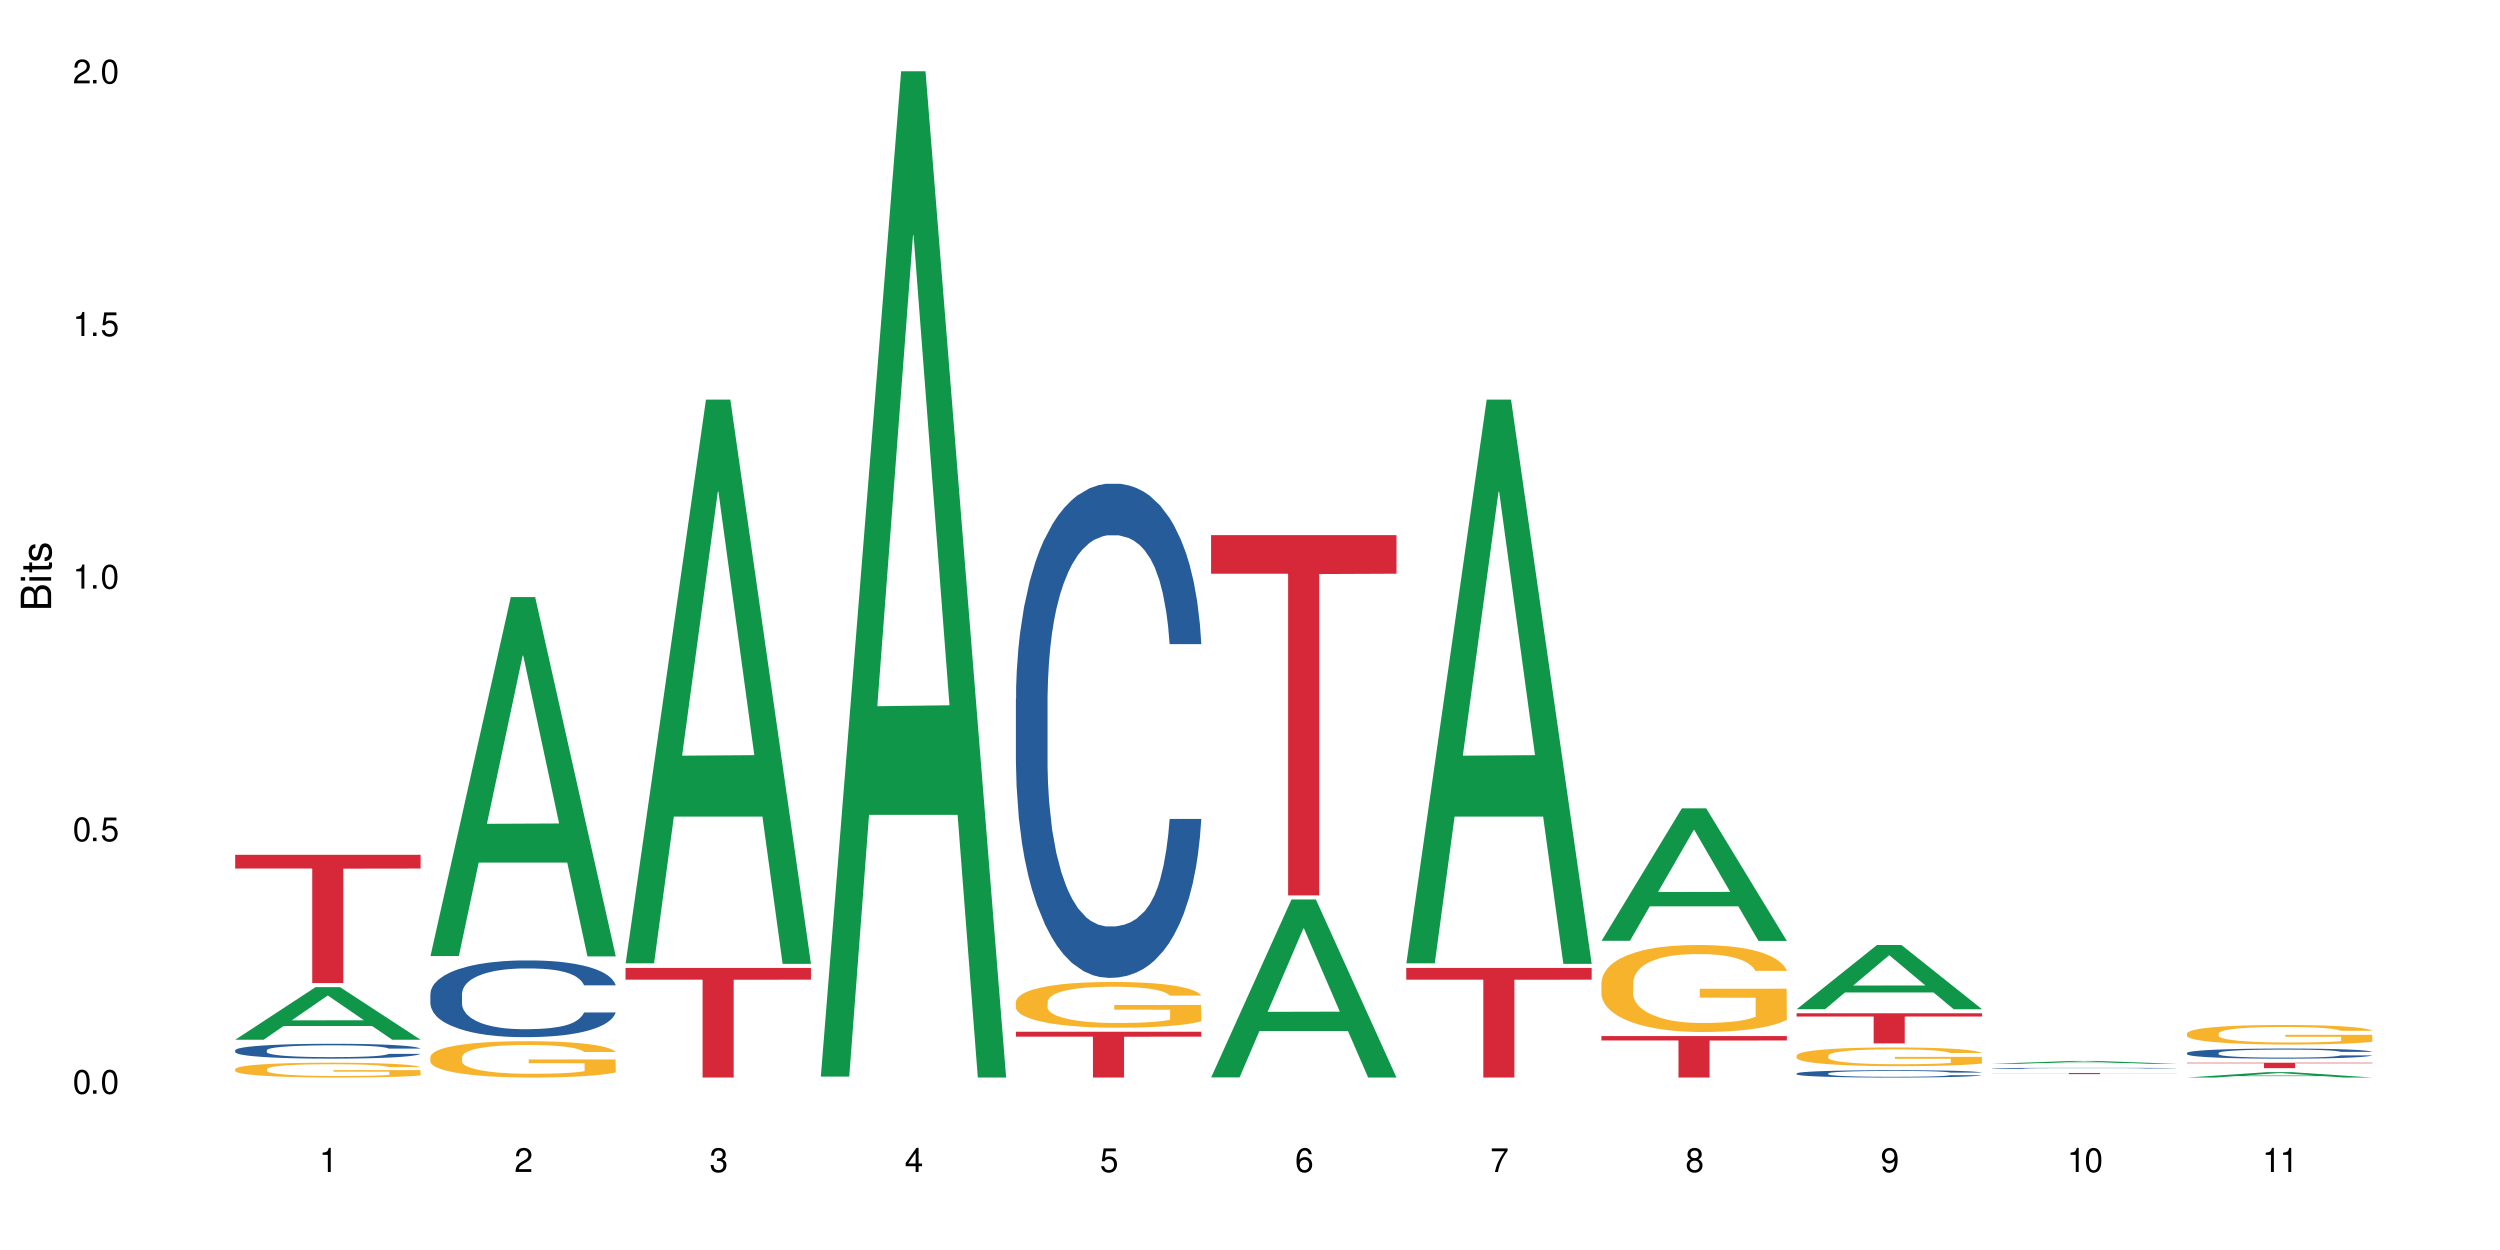 <?xml version="1.0" encoding="UTF-8"?>
<svg xmlns="http://www.w3.org/2000/svg" xmlns:xlink="http://www.w3.org/1999/xlink" width="720" height="360" viewBox="0 0 720 360">
<defs>
<g>
<g id="glyph-0-0">
</g>
<g id="glyph-0-1">
<path d="M 2.641 -6.938 C 2 -6.938 1.422 -6.656 1.078 -6.172 C 0.641 -5.562 0.406 -4.641 0.406 -3.359 C 0.406 -1.016 1.188 0.219 2.641 0.219 C 4.078 0.219 4.859 -1.016 4.859 -3.297 C 4.859 -4.641 4.656 -5.547 4.203 -6.172 C 3.844 -6.656 3.281 -6.938 2.641 -6.938 Z M 2.641 -6.188 C 3.547 -6.188 4 -5.25 4 -3.375 C 4 -1.406 3.562 -0.484 2.625 -0.484 C 1.734 -0.484 1.281 -1.438 1.281 -3.344 C 1.281 -5.25 1.734 -6.188 2.641 -6.188 Z M 2.641 -6.188 "/>
</g>
<g id="glyph-0-2">
<path d="M 1.828 -1 L 0.828 -1 L 0.828 0 L 1.828 0 Z M 1.828 -1 "/>
</g>
<g id="glyph-0-3">
<path d="M 4.562 -6.797 L 1.062 -6.797 L 0.547 -3.094 L 1.328 -3.094 C 1.719 -3.562 2.047 -3.734 2.578 -3.734 C 3.484 -3.734 4.062 -3.109 4.062 -2.094 C 4.062 -1.125 3.484 -0.531 2.578 -0.531 C 1.828 -0.531 1.375 -0.906 1.188 -1.672 L 0.328 -1.672 C 0.453 -1.109 0.547 -0.844 0.75 -0.594 C 1.125 -0.078 1.828 0.219 2.594 0.219 C 3.969 0.219 4.922 -0.781 4.922 -2.219 C 4.922 -3.562 4.031 -4.484 2.719 -4.484 C 2.25 -4.484 1.859 -4.359 1.469 -4.062 L 1.734 -5.969 L 4.562 -5.969 Z M 4.562 -6.797 "/>
</g>
<g id="glyph-0-4">
<path d="M 2.484 -4.938 L 2.484 0 L 3.328 0 L 3.328 -6.938 L 2.766 -6.938 C 2.469 -5.875 2.281 -5.734 0.984 -5.562 L 0.984 -4.938 Z M 2.484 -4.938 "/>
</g>
<g id="glyph-0-5">
<path d="M 4.859 -0.828 L 1.281 -0.828 C 1.359 -1.406 1.672 -1.781 2.5 -2.281 L 3.469 -2.828 C 4.406 -3.344 4.906 -4.062 4.906 -4.906 C 4.906 -5.484 4.672 -6.031 4.266 -6.406 C 3.859 -6.766 3.375 -6.938 2.719 -6.938 C 1.859 -6.938 1.219 -6.625 0.844 -6.031 C 0.609 -5.672 0.5 -5.234 0.484 -4.531 L 1.328 -4.531 C 1.359 -5.016 1.406 -5.281 1.531 -5.516 C 1.75 -5.938 2.188 -6.203 2.703 -6.203 C 3.469 -6.203 4.031 -5.641 4.031 -4.891 C 4.031 -4.344 3.719 -3.859 3.125 -3.516 L 2.234 -3 C 0.812 -2.172 0.406 -1.531 0.328 -0.016 L 4.859 -0.016 Z M 4.859 -0.828 "/>
</g>
<g id="glyph-0-6">
<path d="M 2.125 -3.188 L 2.578 -3.188 C 3.5 -3.188 3.984 -2.766 3.984 -1.922 C 3.984 -1.062 3.469 -0.531 2.594 -0.531 C 1.656 -0.531 1.203 -1 1.156 -2.016 L 0.312 -2.016 C 0.344 -1.453 0.438 -1.094 0.609 -0.781 C 0.953 -0.109 1.625 0.219 2.547 0.219 C 3.953 0.219 4.859 -0.625 4.859 -1.938 C 4.859 -2.828 4.516 -3.297 3.703 -3.594 C 4.344 -3.844 4.656 -4.328 4.656 -5.031 C 4.656 -6.219 3.875 -6.938 2.578 -6.938 C 1.203 -6.938 0.484 -6.172 0.453 -4.703 L 1.297 -4.703 C 1.312 -5.125 1.344 -5.359 1.453 -5.578 C 1.641 -5.969 2.062 -6.203 2.594 -6.203 C 3.344 -6.203 3.797 -5.75 3.797 -5 C 3.797 -4.516 3.609 -4.219 3.25 -4.047 C 3.016 -3.953 2.703 -3.922 2.125 -3.906 Z M 2.125 -3.188 "/>
</g>
<g id="glyph-0-7">
<path d="M 3.141 -1.672 L 3.141 0 L 3.984 0 L 3.984 -1.672 L 4.984 -1.672 L 4.984 -2.438 L 3.984 -2.438 L 3.984 -6.938 L 3.359 -6.938 L 0.266 -2.578 L 0.266 -1.672 Z M 3.141 -2.438 L 1 -2.438 L 3.141 -5.5 Z M 3.141 -2.438 "/>
</g>
<g id="glyph-0-8">
<path d="M 4.781 -5.125 C 4.609 -6.266 3.891 -6.938 2.844 -6.938 C 2.094 -6.938 1.422 -6.578 1.031 -5.953 C 0.594 -5.266 0.406 -4.422 0.406 -3.172 C 0.406 -2 0.578 -1.25 0.984 -0.641 C 1.359 -0.078 1.953 0.219 2.703 0.219 C 3.984 0.219 4.922 -0.75 4.922 -2.094 C 4.922 -3.375 4.062 -4.281 2.844 -4.281 C 2.172 -4.281 1.641 -4.031 1.281 -3.516 C 1.281 -5.234 1.828 -6.188 2.797 -6.188 C 3.391 -6.188 3.797 -5.797 3.938 -5.125 Z M 2.734 -3.531 C 3.547 -3.531 4.062 -2.953 4.062 -2.031 C 4.062 -1.156 3.484 -0.531 2.703 -0.531 C 1.922 -0.531 1.328 -1.188 1.328 -2.078 C 1.328 -2.938 1.906 -3.531 2.734 -3.531 Z M 2.734 -3.531 "/>
</g>
<g id="glyph-0-9">
<path d="M 4.984 -6.797 L 0.438 -6.797 L 0.438 -5.969 L 4.109 -5.969 C 2.5 -3.656 1.828 -2.234 1.328 0 L 2.219 0 C 2.594 -2.172 3.453 -4.047 4.984 -6.094 Z M 4.984 -6.797 "/>
</g>
<g id="glyph-0-10">
<path d="M 3.75 -3.656 C 4.469 -4.094 4.688 -4.438 4.688 -5.078 C 4.688 -6.172 3.844 -6.938 2.641 -6.938 C 1.438 -6.938 0.594 -6.172 0.594 -5.094 C 0.594 -4.438 0.812 -4.094 1.516 -3.656 C 0.734 -3.266 0.359 -2.703 0.359 -1.922 C 0.359 -0.656 1.281 0.219 2.641 0.219 C 3.984 0.219 4.922 -0.656 4.922 -1.922 C 4.922 -2.703 4.531 -3.266 3.75 -3.656 Z M 2.641 -6.188 C 3.359 -6.188 3.812 -5.75 3.812 -5.062 C 3.812 -4.406 3.344 -3.984 2.641 -3.984 C 1.922 -3.984 1.453 -4.406 1.453 -5.078 C 1.453 -5.75 1.922 -6.188 2.641 -6.188 Z M 2.641 -3.266 C 3.484 -3.266 4.062 -2.719 4.062 -1.906 C 4.062 -1.078 3.484 -0.531 2.625 -0.531 C 1.797 -0.531 1.219 -1.094 1.219 -1.906 C 1.219 -2.719 1.781 -3.266 2.641 -3.266 Z M 2.641 -3.266 "/>
</g>
<g id="glyph-0-11">
<path d="M 0.516 -1.578 C 0.672 -0.453 1.406 0.219 2.438 0.219 C 3.188 0.219 3.859 -0.141 4.266 -0.766 C 4.688 -1.453 4.891 -2.297 4.891 -3.547 C 4.891 -4.719 4.703 -5.453 4.312 -6.078 C 3.938 -6.641 3.344 -6.938 2.594 -6.938 C 1.297 -6.938 0.359 -5.969 0.359 -4.625 C 0.359 -3.344 1.234 -2.453 2.453 -2.453 C 3.094 -2.453 3.578 -2.672 4.016 -3.203 C 4 -1.484 3.469 -0.531 2.5 -0.531 C 1.906 -0.531 1.484 -0.906 1.359 -1.578 Z M 2.578 -6.203 C 3.375 -6.203 3.969 -5.531 3.969 -4.641 C 3.969 -3.797 3.391 -3.188 2.547 -3.188 C 1.734 -3.188 1.234 -3.766 1.234 -4.688 C 1.234 -5.562 1.797 -6.203 2.578 -6.203 Z M 2.578 -6.203 "/>
</g>
<g id="glyph-1-0">
</g>
<g id="glyph-1-1">
<path d="M 0 -0.953 L 0 -4.891 C 0 -5.719 -0.234 -6.344 -0.734 -6.797 C -1.188 -7.234 -1.812 -7.469 -2.5 -7.469 C -3.547 -7.469 -4.188 -7 -4.625 -5.875 C -4.984 -6.688 -5.625 -7.094 -6.531 -7.094 C -7.172 -7.094 -7.734 -6.859 -8.141 -6.391 C -8.562 -5.922 -8.75 -5.344 -8.75 -4.5 L -8.75 -0.953 Z M -4.984 -2.062 L -7.766 -2.062 L -7.766 -4.219 C -7.766 -4.844 -7.688 -5.203 -7.453 -5.5 C -7.219 -5.812 -6.859 -5.969 -6.375 -5.969 C -5.891 -5.969 -5.531 -5.812 -5.297 -5.5 C -5.062 -5.203 -4.984 -4.844 -4.984 -4.219 Z M -0.984 -2.062 L -4 -2.062 L -4 -4.781 C -4 -5.766 -3.438 -6.359 -2.484 -6.359 C -1.547 -6.359 -0.984 -5.766 -0.984 -4.781 Z M -0.984 -2.062 "/>
</g>
<g id="glyph-1-2">
<path d="M -6.281 -1.797 L -6.281 -0.797 L 0 -0.797 L 0 -1.797 Z M -8.75 -1.797 L -8.75 -0.797 L -7.484 -0.797 L -7.484 -1.797 Z M -8.75 -1.797 "/>
</g>
<g id="glyph-1-3">
<path d="M -6.281 -3.047 L -6.281 -2.016 L -8.016 -2.016 L -8.016 -1.016 L -6.281 -1.016 L -6.281 -0.172 L -5.469 -0.172 L -5.469 -1.016 L -0.719 -1.016 C -0.078 -1.016 0.281 -1.453 0.281 -2.234 C 0.281 -2.5 0.25 -2.719 0.188 -3.047 L -0.641 -3.047 C -0.609 -2.906 -0.594 -2.766 -0.594 -2.562 C -0.594 -2.141 -0.719 -2.016 -1.156 -2.016 L -5.469 -2.016 L -5.469 -3.047 Z M -6.281 -3.047 "/>
</g>
<g id="glyph-1-4">
<path d="M -4.531 -5.25 C -5.766 -5.25 -6.469 -4.422 -6.469 -2.969 C -6.469 -1.516 -5.719 -0.562 -4.547 -0.562 C -3.562 -0.562 -3.094 -1.062 -2.734 -2.562 L -2.516 -3.484 C -2.344 -4.188 -2.094 -4.469 -1.641 -4.469 C -1.047 -4.469 -0.641 -3.875 -0.641 -3 C -0.641 -2.453 -0.797 -2 -1.062 -1.75 C -1.25 -1.594 -1.422 -1.531 -1.875 -1.469 L -1.875 -0.406 C -0.422 -0.453 0.281 -1.266 0.281 -2.922 C 0.281 -4.5 -0.5 -5.516 -1.719 -5.516 C -2.656 -5.516 -3.172 -4.984 -3.469 -3.734 L -3.703 -2.766 C -3.891 -1.953 -4.156 -1.609 -4.594 -1.609 C -5.188 -1.609 -5.547 -2.125 -5.547 -2.938 C -5.547 -3.75 -5.203 -4.172 -4.531 -4.203 Z M -4.531 -5.25 "/>
</g>
</g>
</defs>
<rect x="-72" y="-36" width="864" height="432" fill="rgb(100%, 100%, 100%)" fill-opacity="1"/>
<path fill-rule="nonzero" fill="rgb(6.275%, 58.824%, 28.235%)" fill-opacity="1" d="M 67.73 299.434 L 67.789 299.418 L 90.895 284.285 L 97.91 284.285 L 121.133 299.449 L 112.973 299.449 L 107.152 295.488 L 81.652 295.488 L 75.945 299.434 L 67.73 299.434 L 84.105 293.852 L 104.816 293.84 L 94.488 286.762 L 94.375 286.746 L 94.262 286.789 L 84.047 293.84 L 84.105 293.852 Z M 67.73 299.434 "/>
<path fill-rule="nonzero" fill="rgb(14.51%, 36.078%, 60%)" fill-opacity="1" d="M 67.73 302.473 L 67.797 302.469 L 67.797 302.375 L 67.992 302.227 L 68.449 302.039 L 68.902 301.91 L 70.074 301.68 L 71.703 301.457 L 73.398 301.285 L 74.633 301.184 L 75.742 301.105 L 78.281 300.961 L 79.91 300.887 L 81.668 300.82 L 83.816 300.754 L 85.379 300.715 L 88.895 300.652 L 91.5 300.625 L 93.52 300.613 L 97.883 300.613 L 100.488 300.629 L 102.375 300.648 L 104.461 300.68 L 106.219 300.715 L 109.281 300.801 L 112.016 300.91 L 113.254 300.973 L 115.207 301.094 L 116.703 301.211 L 117.746 301.312 L 118.918 301.457 L 119.961 301.633 L 120.742 301.832 L 121.133 302 L 112.016 302 L 111.559 301.844 L 111.039 301.723 L 110.062 301.562 L 109.086 301.449 L 107.715 301.336 L 106.48 301.262 L 104.785 301.188 L 103.289 301.141 L 101.727 301.105 L 100.227 301.082 L 97.363 301.059 L 94.039 301.059 L 92.805 301.066 L 90.262 301.098 L 88.895 301.125 L 86.941 301.18 L 85.574 301.23 L 83.945 301.309 L 82.84 301.375 L 81.473 301.477 L 80.496 301.566 L 79.387 301.695 L 78.738 301.793 L 78.152 301.902 L 77.629 302.031 L 77.238 302.168 L 76.977 302.312 L 76.848 302.453 L 76.848 303.059 L 76.977 303.199 L 77.305 303.363 L 78.152 303.602 L 79.387 303.812 L 80.82 303.977 L 82.188 304.094 L 82.969 304.148 L 84.012 304.211 L 85.641 304.289 L 87.984 304.367 L 89.352 304.398 L 91.438 304.43 L 93.586 304.445 L 96.449 304.445 L 98.988 304.43 L 100.684 304.41 L 102.441 304.379 L 104.852 304.312 L 106.348 304.25 L 107.652 304.176 L 108.629 304.102 L 109.281 304.039 L 110.258 303.918 L 111.039 303.785 L 111.625 303.645 L 112.016 303.512 L 121.133 303.512 L 120.742 303.668 L 120.156 303.824 L 119.57 303.938 L 118.656 304.074 L 117.613 304.195 L 116.117 304.332 L 114.879 304.422 L 113.254 304.52 L 111.754 304.594 L 110.125 304.66 L 107.715 304.738 L 106.152 304.777 L 104.461 304.812 L 102.441 304.844 L 99.902 304.871 L 97.168 304.887 L 94.625 304.891 L 91.891 304.883 L 89.871 304.867 L 87.203 304.832 L 83.883 304.762 L 81.473 304.688 L 79.582 304.613 L 77.957 304.535 L 76.133 304.43 L 73.789 304.258 L 72.355 304.125 L 71.379 304.016 L 70.27 303.863 L 69.488 303.727 L 68.578 303.504 L 67.926 303.227 L 67.73 303.012 Z M 67.73 302.473 "/>
<path fill-rule="nonzero" fill="rgb(96.863%, 70.196%, 16.863%)" fill-opacity="1" d="M 67.73 307.887 L 67.797 307.883 L 67.797 307.805 L 68.055 307.629 L 68.707 307.387 L 69.555 307.188 L 70.465 307.031 L 71.051 306.949 L 72.027 306.832 L 72.875 306.746 L 75.023 306.57 L 77.762 306.406 L 79.258 306.336 L 80.949 306.27 L 83.359 306.195 L 84.469 306.168 L 87.855 306.105 L 91.695 306.066 L 95.93 306.055 L 97.883 306.059 L 100.555 306.074 L 104.199 306.117 L 106.285 306.156 L 107.91 306.195 L 109.605 306.246 L 111.688 306.324 L 113.645 306.418 L 115.207 306.512 L 116.77 306.629 L 118.07 306.754 L 119.18 306.891 L 120.156 307.055 L 120.742 307.191 L 121.133 307.328 L 112.078 307.328 L 111.559 307.191 L 110.973 307.086 L 109.996 306.957 L 109.02 306.863 L 108.043 306.789 L 106.219 306.688 L 104.656 306.625 L 102.703 306.57 L 100.812 306.535 L 98.664 306.512 L 97.363 306.504 L 93.91 306.504 L 90.785 306.531 L 88.961 306.562 L 87.66 306.594 L 85.836 306.652 L 84.727 306.699 L 84.078 306.73 L 82.125 306.852 L 80.82 306.961 L 80.105 307.035 L 79.191 307.152 L 78.543 307.258 L 77.824 307.414 L 77.434 307.531 L 76.914 307.797 L 76.848 308.5 L 77.043 308.648 L 77.434 308.809 L 77.957 308.949 L 78.738 309.098 L 79.52 309.211 L 80.887 309.363 L 82.059 309.465 L 82.969 309.531 L 84.727 309.637 L 85.445 309.672 L 87.137 309.742 L 88.895 309.797 L 91.047 309.844 L 92.672 309.867 L 95.277 309.887 L 98.598 309.887 L 102.508 309.863 L 104.98 309.832 L 106.676 309.801 L 107.781 309.773 L 109.148 309.73 L 110.125 309.691 L 111.039 309.648 L 112.145 309.582 L 112.145 308.648 L 96.059 308.645 L 96.059 308.207 L 121.066 308.203 L 121.133 309.73 L 119.766 309.836 L 118.07 309.938 L 116.441 310.016 L 114.75 310.082 L 112.34 310.156 L 110.387 310.203 L 107.391 310.258 L 104.656 310.293 L 101.789 310.316 L 99.25 310.328 L 96.254 310.332 L 93.586 310.324 L 90.719 310.301 L 88.441 310.27 L 86.355 310.23 L 84.273 310.18 L 81.668 310.098 L 79.973 310.031 L 78.215 309.949 L 76.457 309.852 L 74.895 309.746 L 73.852 309.664 L 72.812 309.57 L 71.703 309.453 L 70.66 309.32 L 69.879 309.199 L 69.164 309.062 L 68.645 308.934 L 68.121 308.758 L 67.859 308.617 L 67.73 308.496 Z M 67.73 307.887 "/>
<path fill-rule="nonzero" fill="rgb(83.922%, 15.686%, 22.353%)" fill-opacity="1" d="M 67.73 246.188 L 121.133 246.188 L 121.133 250.141 L 98.875 250.176 L 98.875 283.121 L 89.922 283.121 L 89.922 250.211 L 89.793 250.141 L 67.73 250.141 Z M 67.73 246.188 "/>
<path fill-rule="nonzero" fill="rgb(6.275%, 58.824%, 28.235%)" fill-opacity="1" d="M 123.941 275.352 L 124 275.254 L 147.105 171.953 L 154.125 171.953 L 177.344 275.445 L 169.184 275.445 L 163.367 248.434 L 137.863 248.434 L 132.156 275.352 L 123.941 275.352 L 140.316 237.258 L 161.027 237.16 L 150.699 188.863 L 150.586 188.766 L 150.473 189.059 L 140.258 237.16 L 140.316 237.258 Z M 123.941 275.352 "/>
<path fill-rule="nonzero" fill="rgb(14.51%, 36.078%, 60%)" fill-opacity="1" d="M 123.941 286.223 L 124.008 286.203 L 124.008 285.719 L 124.203 284.953 L 124.66 283.98 L 125.113 283.316 L 126.285 282.125 L 127.914 280.973 L 129.609 280.086 L 130.844 279.559 L 131.953 279.156 L 134.492 278.41 L 136.121 278.023 L 137.879 277.68 L 140.027 277.34 L 141.59 277.137 L 145.109 276.812 L 147.711 276.672 L 149.73 276.609 L 154.094 276.609 L 156.699 276.691 L 158.59 276.793 L 160.672 276.953 L 162.43 277.137 L 165.492 277.582 L 168.227 278.145 L 169.465 278.469 L 171.418 279.094 L 172.914 279.699 L 173.957 280.227 L 175.129 280.973 L 176.172 281.883 L 176.953 282.91 L 177.344 283.781 L 168.227 283.781 L 167.77 282.973 L 167.25 282.348 L 166.273 281.52 L 165.297 280.934 L 163.93 280.348 L 162.691 279.965 L 160.996 279.578 L 159.5 279.336 L 157.938 279.156 L 156.438 279.035 L 153.574 278.914 L 150.254 278.914 L 149.016 278.953 L 146.477 279.113 L 145.109 279.258 L 143.152 279.539 L 141.785 279.801 L 140.156 280.207 L 139.051 280.551 L 137.684 281.074 L 136.707 281.539 L 135.598 282.203 L 134.949 282.711 L 134.363 283.273 L 133.84 283.941 L 133.449 284.648 L 133.191 285.395 L 133.059 286.121 L 133.059 289.254 L 133.191 289.98 L 133.516 290.828 L 134.363 292.059 L 135.598 293.129 L 137.031 293.977 L 138.398 294.586 L 139.18 294.867 L 140.223 295.191 L 141.852 295.594 L 144.195 295.996 L 145.562 296.16 L 147.648 296.32 L 149.797 296.402 L 152.66 296.402 L 155.203 296.32 L 156.895 296.219 L 158.652 296.059 L 161.062 295.715 L 162.559 295.391 L 163.863 295.008 L 164.84 294.625 L 165.492 294.301 L 166.469 293.676 L 167.25 292.988 L 167.836 292.281 L 168.227 291.594 L 177.344 291.594 L 176.953 292.402 L 176.367 293.191 L 175.781 293.777 L 174.867 294.484 L 173.828 295.109 L 172.328 295.816 L 171.09 296.281 L 169.465 296.785 L 167.965 297.168 L 166.336 297.512 L 163.93 297.918 L 162.363 298.117 L 160.672 298.301 L 158.652 298.461 L 156.113 298.602 L 153.379 298.684 L 150.84 298.703 L 148.102 298.664 L 146.086 298.582 L 143.414 298.402 L 140.094 298.039 L 137.684 297.652 L 135.793 297.27 L 134.168 296.867 L 132.344 296.32 L 130 295.434 L 128.566 294.746 L 127.59 294.18 L 126.48 293.395 L 125.699 292.688 L 124.789 291.555 L 124.137 290.121 L 123.941 289.012 Z M 123.941 286.223 "/>
<path fill-rule="nonzero" fill="rgb(96.863%, 70.196%, 16.863%)" fill-opacity="1" d="M 123.941 304.352 L 124.008 304.34 L 124.008 304.148 L 124.27 303.719 L 124.918 303.125 L 125.766 302.641 L 126.676 302.258 L 127.266 302.055 L 128.242 301.77 L 129.086 301.559 L 131.234 301.129 L 133.973 300.727 L 135.469 300.555 L 137.164 300.395 L 139.57 300.211 L 140.68 300.145 L 144.066 299.992 L 147.906 299.898 L 152.141 299.867 L 154.094 299.879 L 156.766 299.914 L 160.41 300.02 L 162.496 300.117 L 164.125 300.211 L 165.816 300.336 L 167.902 300.527 L 169.855 300.758 L 171.418 300.984 L 172.98 301.273 L 174.281 301.578 L 175.391 301.914 L 176.367 302.312 L 176.953 302.648 L 177.344 302.984 L 168.293 302.984 L 167.77 302.648 L 167.184 302.391 L 166.207 302.074 L 165.23 301.848 L 164.254 301.664 L 162.43 301.418 L 160.867 301.262 L 158.914 301.129 L 157.023 301.043 L 154.875 300.984 L 153.574 300.969 L 150.121 300.969 L 146.996 301.035 L 145.172 301.109 L 143.871 301.188 L 142.047 301.328 L 140.941 301.445 L 140.289 301.52 L 138.336 301.816 L 137.031 302.086 L 136.316 302.266 L 135.402 302.555 L 134.754 302.812 L 134.035 303.195 L 133.645 303.48 L 133.125 304.129 L 133.059 305.852 L 133.254 306.215 L 133.645 306.605 L 134.168 306.949 L 134.949 307.312 L 135.73 307.59 L 137.098 307.961 L 138.27 308.211 L 139.18 308.375 L 140.941 308.633 L 141.656 308.719 L 143.348 308.891 L 145.109 309.023 L 147.258 309.137 L 148.883 309.195 L 151.488 309.242 L 154.812 309.242 L 158.719 309.188 L 161.191 309.109 L 162.887 309.031 L 163.992 308.965 L 165.359 308.859 L 166.336 308.766 L 167.25 308.66 L 168.355 308.496 L 168.355 306.215 L 152.27 306.203 L 152.27 305.133 L 177.277 305.125 L 177.344 308.859 L 175.977 309.117 L 174.281 309.367 L 172.656 309.559 L 170.961 309.723 L 168.551 309.902 L 166.598 310.016 L 163.602 310.152 L 160.867 310.238 L 158 310.293 L 155.461 310.324 L 152.465 310.332 L 149.797 310.312 L 146.93 310.258 L 144.652 310.18 L 142.566 310.082 L 140.484 309.961 L 137.879 309.758 L 136.188 309.598 L 134.426 309.395 L 132.668 309.156 L 131.105 308.898 L 130.062 308.699 L 129.023 308.469 L 127.914 308.184 L 126.871 307.855 L 126.09 307.562 L 125.375 307.227 L 124.855 306.91 L 124.332 306.48 L 124.074 306.137 L 123.941 305.84 Z M 123.941 304.352 "/>
<path fill-rule="nonzero" fill="rgb(6.275%, 58.824%, 28.235%)" fill-opacity="1" d="M 180.152 277.445 L 180.211 277.293 L 203.316 115.094 L 210.336 115.094 L 233.555 277.598 L 225.395 277.598 L 219.578 235.18 L 194.074 235.18 L 188.371 277.445 L 180.152 277.445 L 196.527 217.633 L 217.238 217.48 L 206.91 141.645 L 206.797 141.492 L 206.684 141.949 L 196.473 217.48 L 196.527 217.633 Z M 180.152 277.445 "/>
<path fill-rule="nonzero" fill="rgb(83.922%, 15.686%, 22.353%)" fill-opacity="1" d="M 180.152 278.762 L 233.555 278.762 L 233.555 282.141 L 211.301 282.172 L 211.301 310.332 L 202.344 310.332 L 202.344 282.203 L 202.215 282.141 L 180.152 282.141 Z M 180.152 278.762 "/>
<path fill-rule="nonzero" fill="rgb(6.275%, 58.824%, 28.235%)" fill-opacity="1" d="M 236.367 310.059 L 236.422 309.789 L 259.527 20.527 L 266.547 20.527 L 289.766 310.332 L 281.609 310.332 L 275.789 234.684 L 250.285 234.684 L 244.582 310.059 L 236.367 310.059 L 252.738 203.391 L 273.449 203.117 L 263.121 67.875 L 263.008 67.602 L 262.895 68.418 L 252.684 203.117 L 252.738 203.391 Z M 236.367 310.059 "/>
<path fill-rule="nonzero" fill="rgb(14.51%, 36.078%, 60%)" fill-opacity="1" d="M 292.578 201.258 L 292.641 201.125 L 292.641 198.004 L 292.836 193.062 L 293.293 186.816 L 293.75 182.527 L 294.922 174.852 L 296.551 167.438 L 298.242 161.715 L 299.48 158.332 L 300.586 155.73 L 303.125 150.918 L 304.754 148.445 L 306.512 146.234 L 308.664 144.023 L 310.227 142.723 L 313.742 140.645 L 316.348 139.73 L 318.367 139.344 L 322.73 139.344 L 325.332 139.863 L 327.223 140.512 L 329.305 141.555 L 331.066 142.723 L 334.125 145.586 L 336.859 149.227 L 338.098 151.309 L 340.051 155.34 L 341.551 159.242 L 342.59 162.625 L 343.762 167.438 L 344.805 173.289 L 345.586 179.926 L 345.977 185.516 L 336.859 185.516 L 336.406 180.316 L 335.883 176.281 L 334.906 170.949 L 333.93 167.176 L 332.562 163.406 L 331.324 160.934 L 329.633 158.461 L 328.133 156.902 L 326.57 155.73 L 325.074 154.949 L 322.207 154.172 L 318.887 154.172 L 317.648 154.43 L 315.109 155.473 L 313.742 156.383 L 311.789 158.203 L 310.422 159.895 L 308.793 162.496 L 307.684 164.707 L 306.316 168.09 L 305.34 171.078 L 304.234 175.371 L 303.582 178.625 L 302.996 182.266 L 302.477 186.559 L 302.086 191.109 L 301.824 195.922 L 301.695 200.605 L 301.695 220.766 L 301.824 225.449 L 302.148 230.914 L 302.996 238.848 L 304.234 245.742 L 305.668 251.203 L 307.035 255.105 L 307.816 256.926 L 308.859 259.008 L 310.484 261.609 L 312.832 264.211 L 314.199 265.25 L 316.281 266.293 L 318.43 266.812 L 321.297 266.812 L 323.836 266.293 L 325.527 265.641 L 327.289 264.602 L 329.695 262.391 L 331.195 260.309 L 332.496 257.836 L 333.473 255.367 L 334.125 253.285 L 335.102 249.254 L 335.883 244.828 L 336.469 240.277 L 336.859 235.855 L 345.977 235.855 L 345.586 241.059 L 345 246.129 L 344.414 249.902 L 343.504 254.457 L 342.461 258.488 L 340.965 263.039 L 339.727 266.031 L 338.098 269.285 L 336.602 271.754 L 334.973 273.965 L 332.562 276.566 L 331 277.867 L 329.305 279.039 L 327.289 280.078 L 324.746 280.988 L 322.012 281.512 L 319.473 281.641 L 316.738 281.379 L 314.719 280.859 L 312.047 279.688 L 308.727 277.348 L 306.316 274.875 L 304.43 272.406 L 302.801 269.805 L 300.977 266.293 L 298.633 260.57 L 297.199 256.145 L 296.223 252.504 L 295.117 247.43 L 294.336 242.879 L 293.422 235.594 L 292.773 226.359 L 292.578 219.207 Z M 292.578 201.258 "/>
<path fill-rule="nonzero" fill="rgb(96.863%, 70.196%, 16.863%)" fill-opacity="1" d="M 292.578 288.449 L 292.641 288.438 L 292.641 288.199 L 292.902 287.656 L 293.555 286.91 L 294.398 286.297 L 295.312 285.812 L 295.898 285.562 L 296.875 285.199 L 297.723 284.934 L 299.871 284.395 L 302.605 283.887 L 304.105 283.672 L 305.797 283.465 L 308.207 283.238 L 309.312 283.152 L 312.699 282.961 L 316.543 282.84 L 320.773 282.805 L 322.73 282.816 L 325.398 282.863 L 329.047 282.996 L 331.129 283.117 L 332.758 283.238 L 334.449 283.395 L 336.535 283.633 L 338.488 283.922 L 340.051 284.211 L 341.613 284.574 L 342.918 284.957 L 344.023 285.379 L 345 285.887 L 345.586 286.309 L 345.977 286.73 L 336.926 286.73 L 336.406 286.309 L 335.82 285.98 L 334.84 285.586 L 333.863 285.297 L 332.887 285.066 L 331.066 284.754 L 329.5 284.562 L 327.547 284.395 L 325.66 284.285 L 323.512 284.211 L 322.207 284.188 L 318.758 284.188 L 315.629 284.273 L 313.809 284.367 L 312.504 284.465 L 310.68 284.645 L 309.574 284.789 L 308.922 284.887 L 306.969 285.262 L 305.668 285.598 L 304.949 285.824 L 304.039 286.188 L 303.387 286.512 L 302.672 286.992 L 302.281 287.355 L 301.758 288.172 L 301.695 290.34 L 301.891 290.797 L 302.281 291.293 L 302.801 291.723 L 303.582 292.184 L 304.363 292.531 L 305.73 293 L 306.902 293.312 L 307.816 293.52 L 309.574 293.844 L 310.289 293.953 L 311.984 294.168 L 313.742 294.336 L 315.891 294.48 L 317.52 294.555 L 320.125 294.613 L 323.445 294.613 L 327.352 294.543 L 329.828 294.445 L 331.52 294.348 L 332.629 294.266 L 333.996 294.133 L 334.973 294.012 L 335.883 293.879 L 336.992 293.676 L 336.992 290.797 L 320.906 290.785 L 320.906 289.438 L 345.914 289.426 L 345.977 294.133 L 344.609 294.457 L 342.918 294.77 L 341.289 295.012 L 339.598 295.215 L 337.188 295.445 L 335.234 295.59 L 332.238 295.758 L 329.5 295.867 L 326.637 295.938 L 324.098 295.973 L 321.102 295.984 L 318.43 295.961 L 315.566 295.891 L 313.285 295.793 L 311.203 295.672 L 309.117 295.516 L 306.512 295.266 L 304.82 295.059 L 303.062 294.805 L 301.305 294.504 L 299.742 294.18 L 298.699 293.926 L 297.656 293.641 L 296.551 293.277 L 295.508 292.867 L 294.727 292.496 L 294.008 292.074 L 293.488 291.676 L 292.969 291.133 L 292.707 290.703 L 292.578 290.328 Z M 292.578 288.449 "/>
<path fill-rule="nonzero" fill="rgb(83.922%, 15.686%, 22.353%)" fill-opacity="1" d="M 292.578 297.148 L 345.977 297.148 L 345.977 298.562 L 323.723 298.574 L 323.723 310.332 L 314.77 310.332 L 314.77 298.586 L 314.637 298.562 L 292.578 298.562 Z M 292.578 297.148 "/>
<path fill-rule="nonzero" fill="rgb(6.275%, 58.824%, 28.235%)" fill-opacity="1" d="M 348.789 310.285 L 348.844 310.234 L 371.953 259.039 L 378.969 259.039 L 402.188 310.332 L 394.031 310.332 L 388.211 296.941 L 362.711 296.941 L 357.004 310.285 L 348.789 310.285 L 365.164 291.406 L 385.871 291.355 L 375.547 267.418 L 375.434 267.371 L 375.316 267.516 L 365.105 291.355 L 365.164 291.406 Z M 348.789 310.285 "/>
<path fill-rule="nonzero" fill="rgb(83.922%, 15.686%, 22.353%)" fill-opacity="1" d="M 348.789 154.125 L 402.188 154.125 L 402.188 165.23 L 379.934 165.328 L 379.934 257.875 L 370.98 257.875 L 370.98 165.426 L 370.848 165.23 L 348.789 165.23 Z M 348.789 154.125 "/>
<path fill-rule="nonzero" fill="rgb(6.275%, 58.824%, 28.235%)" fill-opacity="1" d="M 405 277.445 L 405.059 277.293 L 428.164 115.094 L 435.18 115.094 L 458.402 277.598 L 450.242 277.598 L 444.422 235.18 L 418.922 235.18 L 413.215 277.445 L 405 277.445 L 421.375 217.633 L 442.082 217.48 L 431.758 141.645 L 431.645 141.492 L 431.527 141.949 L 421.316 217.48 L 421.375 217.633 Z M 405 277.445 "/>
<path fill-rule="nonzero" fill="rgb(83.922%, 15.686%, 22.353%)" fill-opacity="1" d="M 405 278.762 L 458.402 278.762 L 458.402 282.141 L 436.145 282.172 L 436.145 310.332 L 427.191 310.332 L 427.191 282.203 L 427.062 282.141 L 405 282.141 Z M 405 278.762 "/>
<path fill-rule="nonzero" fill="rgb(6.275%, 58.824%, 28.235%)" fill-opacity="1" d="M 461.211 270.953 L 461.27 270.918 L 484.375 232.809 L 491.391 232.809 L 514.613 270.988 L 506.453 270.988 L 500.633 261.023 L 475.133 261.023 L 469.426 270.953 L 461.211 270.953 L 477.586 256.902 L 498.297 256.863 L 487.969 239.047 L 487.855 239.012 L 487.742 239.121 L 477.527 256.863 L 477.586 256.902 Z M 461.211 270.953 "/>
<path fill-rule="nonzero" fill="rgb(96.863%, 70.196%, 16.863%)" fill-opacity="1" d="M 461.211 282.891 L 461.277 282.867 L 461.277 282.406 L 461.535 281.379 L 462.188 279.957 L 463.035 278.793 L 463.945 277.875 L 464.531 277.395 L 465.508 276.707 L 466.355 276.203 L 468.504 275.176 L 471.242 274.215 L 472.738 273.801 L 474.43 273.414 L 476.84 272.977 L 477.949 272.816 L 481.336 272.449 L 485.176 272.223 L 489.41 272.152 L 491.363 272.176 L 494.035 272.27 L 497.68 272.52 L 499.766 272.75 L 501.391 272.977 L 503.086 273.273 L 505.168 273.734 L 507.125 274.281 L 508.688 274.832 L 510.25 275.52 L 511.551 276.25 L 512.66 277.051 L 513.637 278.012 L 514.223 278.812 L 514.613 279.617 L 505.559 279.617 L 505.039 278.812 L 504.453 278.195 L 503.477 277.441 L 502.5 276.891 L 501.523 276.457 L 499.699 275.863 L 498.137 275.496 L 496.184 275.176 L 494.293 274.969 L 492.145 274.832 L 490.844 274.785 L 487.391 274.785 L 484.266 274.945 L 482.441 275.129 L 481.141 275.312 L 479.316 275.656 L 478.207 275.93 L 477.559 276.113 L 475.602 276.824 L 474.301 277.465 L 473.586 277.898 L 472.672 278.586 L 472.023 279.203 L 471.305 280.121 L 470.914 280.805 L 470.395 282.363 L 470.328 286.484 L 470.523 287.352 L 470.914 288.289 L 471.438 289.113 L 472.219 289.984 L 473 290.648 L 474.367 291.543 L 475.539 292.137 L 476.449 292.527 L 478.207 293.145 L 478.926 293.352 L 480.617 293.762 L 482.375 294.082 L 484.523 294.355 L 486.152 294.496 L 488.758 294.609 L 492.078 294.609 L 495.988 294.473 L 498.461 294.289 L 500.156 294.105 L 501.262 293.945 L 502.629 293.691 L 503.605 293.465 L 504.52 293.211 L 505.625 292.824 L 505.625 287.352 L 489.539 287.328 L 489.539 284.766 L 514.547 284.742 L 514.613 293.691 L 513.246 294.312 L 511.551 294.906 L 509.922 295.363 L 508.23 295.754 L 505.82 296.188 L 503.867 296.461 L 500.871 296.785 L 498.137 296.988 L 495.27 297.125 L 492.73 297.195 L 489.734 297.219 L 487.066 297.172 L 484.199 297.035 L 481.922 296.852 L 479.836 296.621 L 477.754 296.324 L 475.148 295.844 L 473.453 295.457 L 471.695 294.977 L 469.938 294.402 L 468.375 293.785 L 467.332 293.305 L 466.289 292.754 L 465.184 292.066 L 464.141 291.289 L 463.359 290.578 L 462.645 289.777 L 462.121 289.023 L 461.602 287.992 L 461.34 287.168 L 461.211 286.461 Z M 461.211 282.891 "/>
<path fill-rule="nonzero" fill="rgb(83.922%, 15.686%, 22.353%)" fill-opacity="1" d="M 461.211 298.383 L 514.613 298.383 L 514.613 299.66 L 492.355 299.672 L 492.355 310.332 L 483.402 310.332 L 483.402 299.684 L 483.273 299.66 L 461.211 299.66 Z M 461.211 298.383 "/>
<path fill-rule="nonzero" fill="rgb(6.275%, 58.824%, 28.235%)" fill-opacity="1" d="M 517.422 290.645 L 517.48 290.625 L 540.586 272.152 L 547.602 272.152 L 570.824 290.66 L 562.664 290.66 L 556.848 285.828 L 531.344 285.828 L 525.637 290.645 L 517.422 290.645 L 533.797 283.832 L 554.508 283.812 L 544.18 275.176 L 544.066 275.16 L 543.953 275.211 L 533.738 283.812 L 533.797 283.832 Z M 517.422 290.645 "/>
<path fill-rule="nonzero" fill="rgb(14.51%, 36.078%, 60%)" fill-opacity="1" d="M 517.422 309.137 L 517.488 309.137 L 517.488 309.09 L 517.684 309.016 L 518.141 308.922 L 518.594 308.859 L 519.766 308.746 L 521.395 308.637 L 523.09 308.551 L 524.324 308.5 L 525.434 308.461 L 527.973 308.391 L 529.602 308.352 L 531.359 308.32 L 533.508 308.289 L 535.07 308.27 L 538.586 308.238 L 541.191 308.223 L 543.211 308.219 L 547.574 308.219 L 550.18 308.227 L 552.066 308.234 L 554.152 308.25 L 555.91 308.27 L 558.973 308.309 L 561.707 308.363 L 562.945 308.395 L 564.898 308.457 L 566.395 308.512 L 567.438 308.562 L 568.609 308.637 L 569.652 308.723 L 570.434 308.82 L 570.824 308.902 L 561.707 308.902 L 561.25 308.828 L 560.73 308.766 L 559.754 308.688 L 558.777 308.633 L 557.41 308.574 L 556.172 308.539 L 554.477 308.5 L 552.98 308.48 L 551.418 308.461 L 549.918 308.449 L 547.055 308.438 L 543.734 308.438 L 542.496 308.441 L 539.957 308.457 L 538.586 308.473 L 536.633 308.496 L 535.266 308.523 L 533.637 308.562 L 532.531 308.594 L 531.164 308.645 L 530.188 308.688 L 529.078 308.754 L 528.43 308.801 L 527.844 308.855 L 527.32 308.918 L 526.93 308.988 L 526.672 309.059 L 526.539 309.129 L 526.539 309.43 L 526.672 309.496 L 526.996 309.578 L 527.844 309.695 L 529.078 309.801 L 530.512 309.879 L 531.879 309.938 L 532.66 309.965 L 533.703 309.996 L 535.332 310.035 L 537.676 310.074 L 539.043 310.09 L 541.129 310.105 L 543.277 310.113 L 546.141 310.113 L 548.684 310.105 L 550.375 310.094 L 552.133 310.078 L 554.543 310.047 L 556.039 310.016 L 557.344 309.98 L 558.32 309.941 L 558.973 309.91 L 559.949 309.852 L 560.73 309.785 L 561.316 309.719 L 561.707 309.652 L 570.824 309.652 L 570.434 309.73 L 569.848 309.805 L 569.262 309.859 L 568.348 309.93 L 567.309 309.988 L 565.809 310.055 L 564.57 310.102 L 562.945 310.148 L 561.445 310.184 L 559.816 310.219 L 557.41 310.258 L 555.844 310.277 L 554.152 310.293 L 552.133 310.309 L 549.594 310.324 L 546.859 310.332 L 544.32 310.332 L 541.582 310.328 L 539.566 310.32 L 536.895 310.305 L 533.574 310.27 L 531.164 310.23 L 529.273 310.195 L 527.648 310.156 L 525.824 310.105 L 523.48 310.02 L 522.047 309.953 L 521.07 309.898 L 519.961 309.824 L 519.18 309.758 L 518.27 309.648 L 517.617 309.512 L 517.422 309.406 Z M 517.422 309.137 "/>
<path fill-rule="nonzero" fill="rgb(96.863%, 70.196%, 16.863%)" fill-opacity="1" d="M 517.422 303.969 L 517.488 303.965 L 517.488 303.867 L 517.75 303.645 L 518.398 303.34 L 519.246 303.09 L 520.156 302.891 L 520.742 302.789 L 521.723 302.641 L 522.566 302.531 L 524.715 302.312 L 527.453 302.105 L 528.949 302.016 L 530.645 301.93 L 533.051 301.84 L 534.16 301.805 L 537.547 301.727 L 541.387 301.676 L 545.621 301.66 L 547.574 301.664 L 550.246 301.684 L 553.891 301.738 L 555.977 301.789 L 557.605 301.84 L 559.297 301.902 L 561.379 302 L 563.336 302.117 L 564.898 302.238 L 566.461 302.383 L 567.762 302.543 L 568.871 302.715 L 569.848 302.922 L 570.434 303.094 L 570.824 303.266 L 561.773 303.266 L 561.25 303.094 L 560.664 302.961 L 559.688 302.797 L 558.711 302.68 L 557.734 302.586 L 555.91 302.457 L 554.348 302.379 L 552.395 302.312 L 550.504 302.266 L 548.355 302.238 L 547.055 302.227 L 543.602 302.227 L 540.477 302.262 L 538.652 302.301 L 537.352 302.34 L 535.527 302.414 L 534.418 302.473 L 533.77 302.512 L 531.816 302.664 L 530.512 302.805 L 529.797 302.898 L 528.883 303.043 L 528.234 303.176 L 527.516 303.375 L 527.125 303.523 L 526.605 303.855 L 526.539 304.742 L 526.734 304.93 L 527.125 305.133 L 527.648 305.309 L 528.43 305.496 L 529.211 305.641 L 530.578 305.832 L 531.75 305.961 L 532.66 306.043 L 534.418 306.176 L 535.137 306.223 L 536.828 306.309 L 538.586 306.379 L 540.738 306.438 L 542.363 306.469 L 544.969 306.492 L 548.293 306.492 L 552.199 306.461 L 554.672 306.422 L 556.367 306.383 L 557.473 306.348 L 558.84 306.297 L 559.816 306.246 L 560.73 306.191 L 561.836 306.109 L 561.836 304.93 L 545.75 304.926 L 545.75 304.375 L 570.758 304.371 L 570.824 306.297 L 569.457 306.43 L 567.762 306.555 L 566.137 306.656 L 564.441 306.738 L 562.031 306.832 L 560.078 306.891 L 557.082 306.961 L 554.348 307.004 L 551.48 307.035 L 548.941 307.051 L 545.945 307.055 L 543.277 307.043 L 540.41 307.016 L 538.133 306.977 L 536.047 306.926 L 533.965 306.863 L 531.359 306.758 L 529.664 306.676 L 527.906 306.57 L 526.148 306.449 L 524.586 306.316 L 523.543 306.211 L 522.504 306.094 L 521.395 305.945 L 520.352 305.777 L 519.57 305.625 L 518.855 305.453 L 518.336 305.289 L 517.812 305.07 L 517.555 304.891 L 517.422 304.738 Z M 517.422 303.969 "/>
<path fill-rule="nonzero" fill="rgb(83.922%, 15.686%, 22.353%)" fill-opacity="1" d="M 517.422 291.824 L 570.824 291.824 L 570.824 292.754 L 548.566 292.762 L 548.566 300.496 L 539.613 300.496 L 539.613 292.77 L 539.484 292.754 L 517.422 292.754 Z M 517.422 291.824 "/>
<path fill-rule="nonzero" fill="rgb(6.275%, 58.824%, 28.235%)" fill-opacity="1" d="M 573.633 306.371 L 573.691 306.367 L 596.797 305.555 L 603.816 305.555 L 627.035 306.371 L 618.875 306.371 L 613.059 306.156 L 587.555 306.156 L 581.852 306.371 L 573.633 306.371 L 590.008 306.07 L 610.719 306.066 L 600.391 305.688 L 600.164 305.688 L 589.953 306.066 L 590.008 306.07 Z M 573.633 306.371 "/>
<path fill-rule="nonzero" fill="rgb(14.51%, 36.078%, 60%)" fill-opacity="1" d="M 573.633 307.676 L 573.699 307.676 L 573.699 307.668 L 573.895 307.656 L 574.352 307.641 L 574.805 307.633 L 575.98 307.613 L 577.605 307.598 L 579.301 307.586 L 580.539 307.578 L 581.645 307.57 L 584.184 307.559 L 585.812 307.555 L 587.57 307.551 L 589.719 307.543 L 591.281 307.543 L 594.801 307.535 L 608.281 307.535 L 610.363 307.539 L 612.121 307.543 L 615.184 307.547 L 617.918 307.555 L 619.156 307.562 L 621.109 307.57 L 622.605 307.578 L 623.648 307.586 L 624.82 307.598 L 625.863 307.609 L 626.645 307.625 L 627.035 307.637 L 617.918 307.637 L 617.461 307.625 L 616.941 307.617 L 615.965 307.605 L 614.988 307.598 L 613.621 307.59 L 612.383 307.582 L 610.688 307.578 L 609.191 307.574 L 607.629 307.57 L 606.129 307.57 L 603.266 307.566 L 598.707 307.566 L 596.168 307.57 L 594.801 307.574 L 592.844 307.578 L 591.477 307.582 L 589.852 307.586 L 588.742 307.59 L 587.375 307.598 L 586.398 307.605 L 585.293 307.617 L 584.641 307.621 L 584.055 307.633 L 583.531 307.641 L 583.141 307.652 L 582.883 307.66 L 582.75 307.672 L 582.75 307.719 L 582.883 307.73 L 583.207 307.742 L 584.055 307.758 L 585.293 307.773 L 586.723 307.789 L 588.09 307.797 L 588.871 307.801 L 589.914 307.805 L 591.543 307.812 L 593.887 307.816 L 595.254 307.82 L 597.34 307.82 L 599.488 307.824 L 602.355 307.824 L 604.895 307.82 L 606.586 307.82 L 608.344 307.816 L 610.754 307.812 L 612.254 307.809 L 613.555 307.801 L 614.531 307.797 L 615.184 307.793 L 616.16 307.781 L 616.941 307.773 L 617.918 307.754 L 627.035 307.754 L 626.645 307.766 L 626.059 307.777 L 625.473 307.785 L 624.559 307.793 L 623.52 307.805 L 622.02 307.812 L 620.785 307.82 L 619.156 307.828 L 617.656 307.832 L 616.031 307.84 L 613.621 307.844 L 612.059 307.848 L 610.363 307.852 L 608.344 307.852 L 605.805 307.855 L 595.777 307.855 L 593.105 307.852 L 589.785 307.848 L 587.375 307.84 L 585.488 307.836 L 583.859 307.828 L 582.035 307.82 L 579.691 307.809 L 578.258 307.797 L 577.281 307.789 L 576.176 307.777 L 575.391 307.77 L 574.48 307.75 L 573.828 307.73 L 573.633 307.715 Z M 573.633 307.676 "/>
<path fill-rule="nonzero" fill="rgb(83.922%, 15.686%, 22.353%)" fill-opacity="1" d="M 573.633 309.02 L 627.035 309.02 L 627.035 309.055 L 604.781 309.055 L 604.781 309.344 L 595.824 309.344 L 595.824 309.055 L 573.633 309.055 Z M 573.633 309.02 "/>
<path fill-rule="nonzero" fill="rgb(6.275%, 58.824%, 28.235%)" fill-opacity="1" d="M 629.848 310.332 L 629.902 310.328 L 653.008 308.777 L 660.027 308.777 L 683.246 310.332 L 675.09 310.332 L 669.27 309.926 L 643.766 309.926 L 638.062 310.332 L 629.848 310.332 L 646.219 309.758 L 666.93 309.758 L 656.602 309.031 L 656.488 309.031 L 656.375 309.035 L 646.164 309.758 L 646.219 309.758 Z M 629.848 310.332 "/>
<path fill-rule="nonzero" fill="rgb(14.51%, 36.078%, 60%)" fill-opacity="1" d="M 629.848 303.25 L 629.91 303.25 L 629.91 303.184 L 630.105 303.082 L 630.562 302.957 L 631.02 302.867 L 632.191 302.711 L 633.816 302.559 L 635.512 302.441 L 636.75 302.375 L 637.855 302.32 L 640.395 302.223 L 642.023 302.172 L 643.781 302.125 L 645.93 302.082 L 647.492 302.055 L 651.012 302.012 L 653.617 301.992 L 655.633 301.984 L 659.996 301.984 L 662.602 301.996 L 664.492 302.008 L 666.574 302.031 L 668.332 302.055 L 671.395 302.113 L 674.129 302.188 L 675.367 302.23 L 677.32 302.312 L 678.816 302.391 L 679.859 302.461 L 681.031 302.559 L 682.074 302.68 L 682.855 302.816 L 683.246 302.93 L 674.129 302.93 L 673.672 302.824 L 673.152 302.742 L 672.176 302.633 L 671.199 302.555 L 669.832 302.477 L 668.594 302.426 L 666.902 302.375 L 665.402 302.344 L 663.84 302.32 L 662.344 302.305 L 659.477 302.289 L 656.156 302.289 L 654.918 302.293 L 652.379 302.316 L 651.012 302.332 L 649.059 302.371 L 647.688 302.406 L 646.062 302.457 L 644.953 302.504 L 643.586 302.574 L 642.609 302.633 L 641.504 302.723 L 640.852 302.789 L 640.266 302.863 L 639.746 302.949 L 639.355 303.043 L 639.094 303.141 L 638.965 303.238 L 638.965 303.652 L 639.094 303.746 L 639.418 303.859 L 640.266 304.02 L 641.504 304.164 L 642.934 304.273 L 644.305 304.355 L 645.086 304.391 L 646.125 304.434 L 647.754 304.488 L 650.098 304.539 L 651.465 304.562 L 653.551 304.582 L 655.699 304.594 L 658.566 304.594 L 661.105 304.582 L 662.797 304.57 L 664.555 304.547 L 666.965 304.504 L 668.465 304.461 L 669.766 304.41 L 670.742 304.359 L 671.395 304.316 L 672.371 304.234 L 673.152 304.145 L 673.738 304.051 L 674.129 303.961 L 683.246 303.961 L 682.855 304.066 L 682.27 304.172 L 681.684 304.246 L 680.773 304.34 L 679.73 304.422 L 678.23 304.516 L 676.996 304.578 L 675.367 304.645 L 673.867 304.695 L 672.242 304.738 L 669.832 304.793 L 668.27 304.82 L 666.574 304.844 L 664.555 304.863 L 662.016 304.883 L 659.281 304.895 L 656.742 304.898 L 654.008 304.891 L 651.988 304.883 L 649.316 304.855 L 645.996 304.809 L 643.586 304.758 L 641.699 304.707 L 640.07 304.656 L 638.246 304.582 L 635.902 304.465 L 634.469 304.375 L 633.492 304.301 L 632.387 304.195 L 631.605 304.105 L 630.691 303.953 L 630.043 303.766 L 629.848 303.617 Z M 629.848 303.25 "/>
<path fill-rule="nonzero" fill="rgb(96.863%, 70.196%, 16.863%)" fill-opacity="1" d="M 629.848 297.602 L 629.91 297.598 L 629.91 297.492 L 630.172 297.262 L 630.824 296.945 L 631.668 296.68 L 632.582 296.477 L 633.168 296.367 L 634.145 296.215 L 634.992 296.102 L 637.141 295.867 L 639.875 295.652 L 641.371 295.559 L 643.066 295.473 L 645.477 295.375 L 646.582 295.34 L 649.969 295.258 L 653.812 295.207 L 658.043 295.191 L 659.996 295.195 L 662.668 295.215 L 666.316 295.273 L 668.398 295.324 L 670.027 295.375 L 671.719 295.441 L 673.805 295.543 L 675.758 295.668 L 677.32 295.793 L 678.883 295.945 L 680.188 296.109 L 681.293 296.289 L 682.27 296.508 L 682.855 296.688 L 683.246 296.867 L 674.195 296.867 L 673.672 296.688 L 673.086 296.547 L 672.109 296.379 L 671.133 296.254 L 670.156 296.156 L 668.332 296.023 L 666.77 295.941 L 664.816 295.867 L 662.93 295.824 L 660.777 295.793 L 659.477 295.781 L 656.023 295.781 L 652.898 295.816 L 651.074 295.859 L 649.773 295.898 L 647.949 295.977 L 646.844 296.039 L 646.191 296.078 L 644.238 296.238 L 642.934 296.383 L 642.219 296.48 L 641.309 296.637 L 640.656 296.773 L 639.941 296.98 L 639.551 297.133 L 639.027 297.484 L 638.965 298.41 L 639.16 298.605 L 639.551 298.816 L 640.07 299 L 640.852 299.195 L 641.633 299.344 L 643 299.547 L 644.172 299.68 L 645.086 299.766 L 646.844 299.906 L 647.559 299.953 L 649.254 300.043 L 651.012 300.117 L 653.16 300.18 L 654.789 300.207 L 657.395 300.234 L 660.715 300.234 L 664.621 300.203 L 667.098 300.164 L 668.789 300.121 L 669.895 300.086 L 671.266 300.027 L 672.242 299.977 L 673.152 299.922 L 674.258 299.832 L 674.258 298.605 L 658.176 298.598 L 658.176 298.023 L 683.18 298.02 L 683.246 300.027 L 681.879 300.168 L 680.188 300.301 L 678.559 300.402 L 676.863 300.492 L 674.453 300.59 L 672.5 300.652 L 669.504 300.723 L 666.77 300.77 L 663.906 300.801 L 661.367 300.816 L 658.371 300.82 L 655.699 300.809 L 652.836 300.781 L 650.555 300.738 L 648.473 300.688 L 646.387 300.621 L 643.781 300.512 L 642.09 300.426 L 640.332 300.316 L 638.57 300.188 L 637.008 300.051 L 635.969 299.941 L 634.926 299.816 L 633.816 299.664 L 632.777 299.488 L 631.996 299.328 L 631.277 299.148 L 630.758 298.98 L 630.238 298.75 L 629.977 298.562 L 629.848 298.402 Z M 629.848 297.602 "/>
<path fill-rule="nonzero" fill="rgb(83.922%, 15.686%, 22.353%)" fill-opacity="1" d="M 629.848 306.062 L 683.246 306.062 L 683.246 306.227 L 660.992 306.23 L 660.992 307.613 L 652.035 307.613 L 652.035 306.23 L 651.906 306.227 L 629.848 306.227 Z M 629.848 306.062 "/>
<g fill="rgb(0%, 0%, 0%)" fill-opacity="1">
<use xlink:href="#glyph-0-1" x="20.965" y="314.993"/>
<use xlink:href="#glyph-0-2" x="25.965" y="314.993"/>
<use xlink:href="#glyph-0-1" x="28.965" y="314.993"/>
</g>
<g fill="rgb(0%, 0%, 0%)" fill-opacity="1">
<use xlink:href="#glyph-0-1" x="20.965" y="242.251"/>
<use xlink:href="#glyph-0-2" x="25.965" y="242.251"/>
<use xlink:href="#glyph-0-3" x="28.965" y="242.251"/>
</g>
<g fill="rgb(0%, 0%, 0%)" fill-opacity="1">
<use xlink:href="#glyph-0-4" x="20.965" y="169.509"/>
<use xlink:href="#glyph-0-2" x="25.965" y="169.509"/>
<use xlink:href="#glyph-0-1" x="28.965" y="169.509"/>
</g>
<g fill="rgb(0%, 0%, 0%)" fill-opacity="1">
<use xlink:href="#glyph-0-4" x="20.965" y="96.767"/>
<use xlink:href="#glyph-0-2" x="25.965" y="96.767"/>
<use xlink:href="#glyph-0-3" x="28.965" y="96.767"/>
</g>
<g fill="rgb(0%, 0%, 0%)" fill-opacity="1">
<use xlink:href="#glyph-0-5" x="20.965" y="24.024"/>
<use xlink:href="#glyph-0-2" x="25.965" y="24.024"/>
<use xlink:href="#glyph-0-1" x="28.965" y="24.024"/>
</g>
<g fill="rgb(0%, 0%, 0%)" fill-opacity="1">
<use xlink:href="#glyph-0-4" x="91.93" y="337.532"/>
</g>
<g fill="rgb(0%, 0%, 0%)" fill-opacity="1">
<use xlink:href="#glyph-0-5" x="148.145" y="337.532"/>
</g>
<g fill="rgb(0%, 0%, 0%)" fill-opacity="1">
<use xlink:href="#glyph-0-6" x="204.355" y="337.532"/>
</g>
<g fill="rgb(0%, 0%, 0%)" fill-opacity="1">
<use xlink:href="#glyph-0-7" x="260.566" y="337.532"/>
</g>
<g fill="rgb(0%, 0%, 0%)" fill-opacity="1">
<use xlink:href="#glyph-0-3" x="316.777" y="337.532"/>
</g>
<g fill="rgb(0%, 0%, 0%)" fill-opacity="1">
<use xlink:href="#glyph-0-8" x="372.988" y="337.532"/>
</g>
<g fill="rgb(0%, 0%, 0%)" fill-opacity="1">
<use xlink:href="#glyph-0-9" x="429.199" y="337.532"/>
</g>
<g fill="rgb(0%, 0%, 0%)" fill-opacity="1">
<use xlink:href="#glyph-0-10" x="485.41" y="337.532"/>
</g>
<g fill="rgb(0%, 0%, 0%)" fill-opacity="1">
<use xlink:href="#glyph-0-11" x="541.625" y="337.532"/>
</g>
<g fill="rgb(0%, 0%, 0%)" fill-opacity="1">
<use xlink:href="#glyph-0-4" x="595.336" y="337.532"/>
<use xlink:href="#glyph-0-1" x="600.336" y="337.532"/>
</g>
<g fill="rgb(0%, 0%, 0%)" fill-opacity="1">
<use xlink:href="#glyph-0-4" x="651.547" y="337.532"/>
<use xlink:href="#glyph-0-4" x="656.547" y="337.532"/>
</g>
<g fill="rgb(0%, 0%, 0%)" fill-opacity="1">
<use xlink:href="#glyph-1-1" x="14.725" y="176.012"/>
<use xlink:href="#glyph-1-2" x="14.725" y="168.012"/>
<use xlink:href="#glyph-1-3" x="14.725" y="165.012"/>
<use xlink:href="#glyph-1-4" x="14.725" y="162.012"/>
</g>
</svg>
